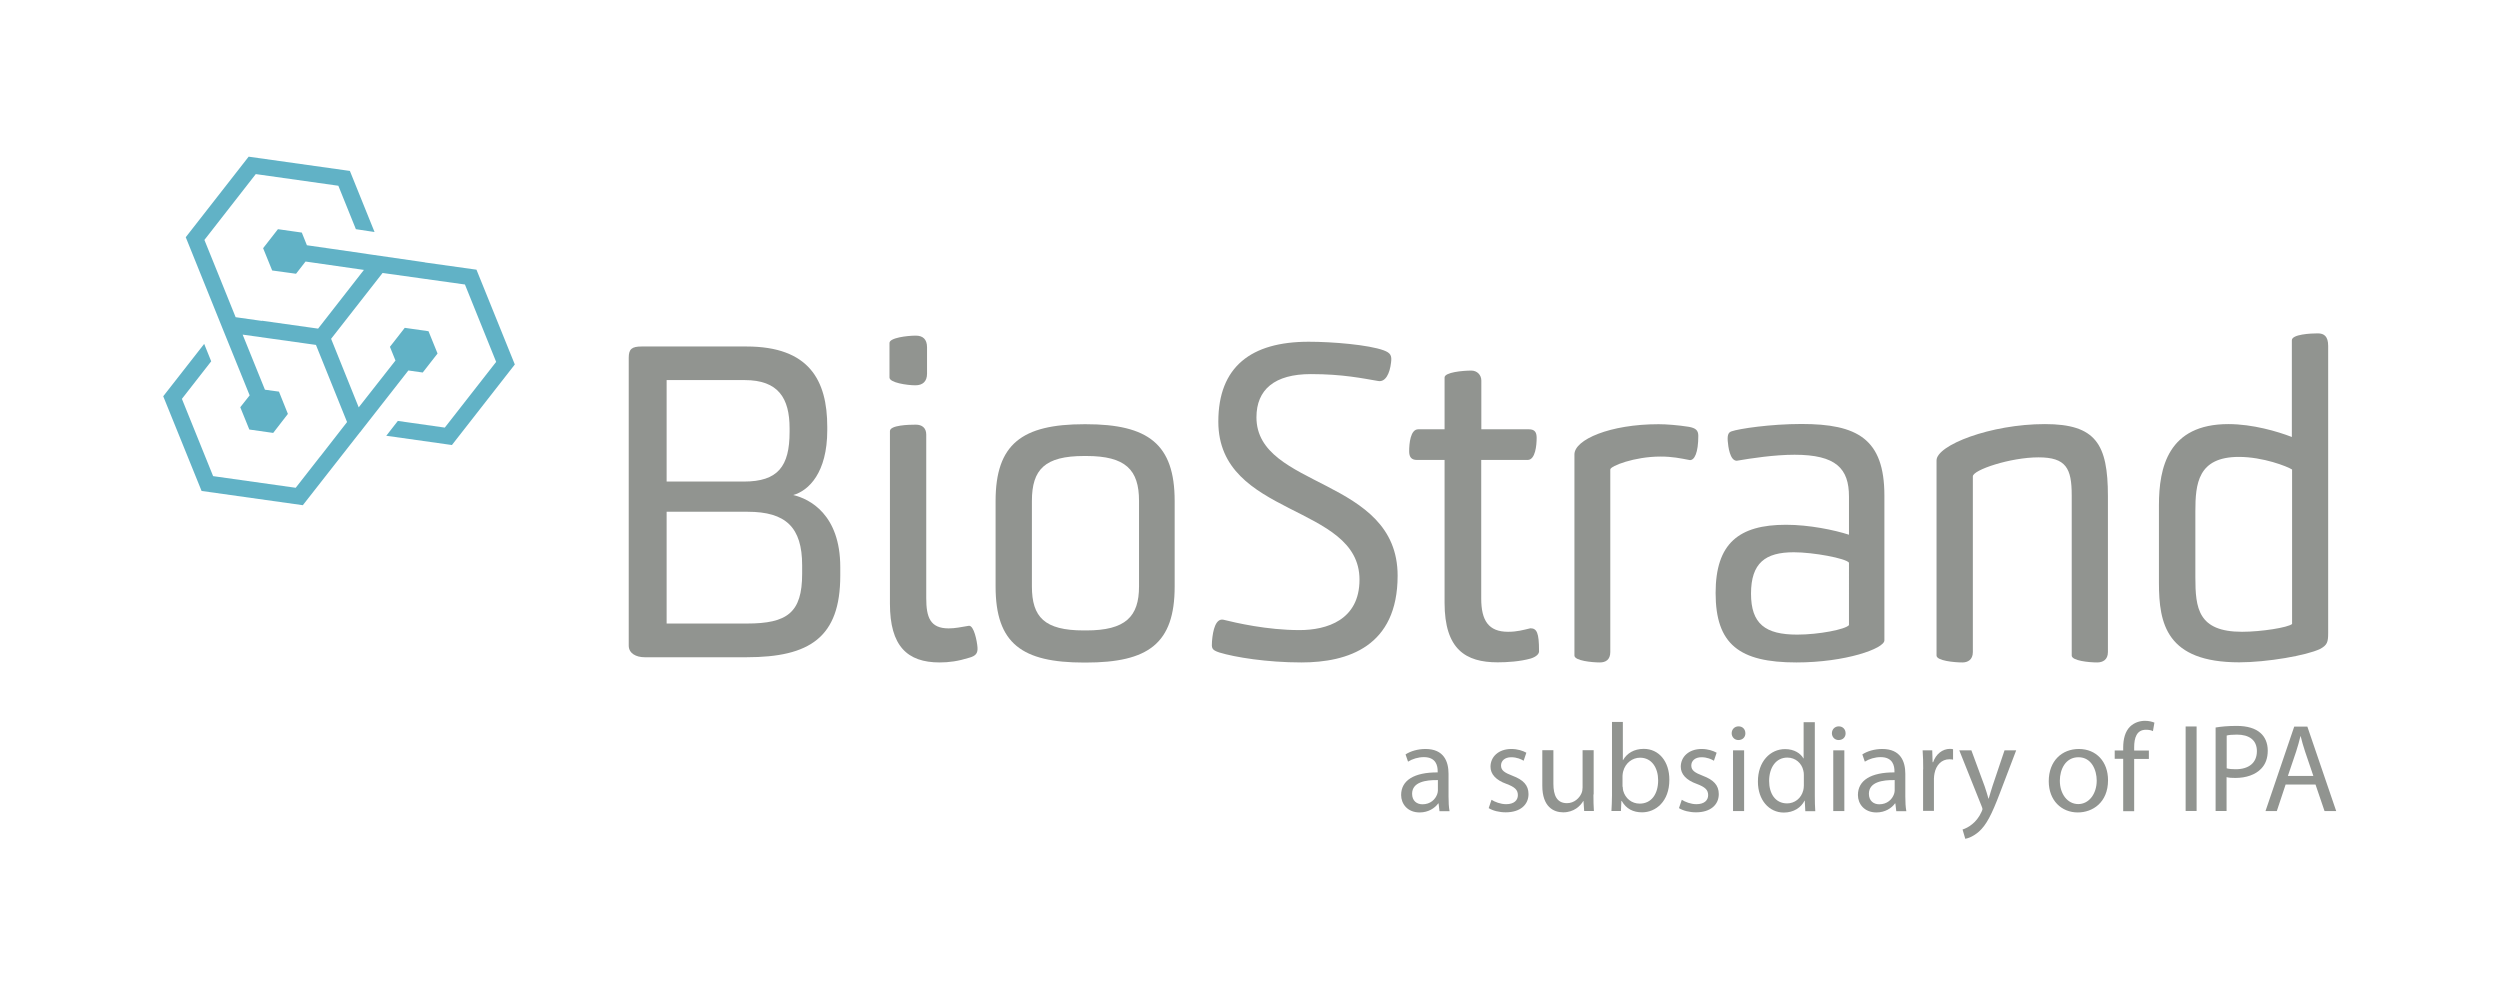 <?xml version="1.0" encoding="utf-8"?>
<!-- Generator: Adobe Illustrator 27.2.0, SVG Export Plug-In . SVG Version: 6.00 Build 0)  -->
<svg version="1.1" xmlns="http://www.w3.org/2000/svg" xmlns:xlink="http://www.w3.org/1999/xlink" x="0px" y="0px"
	 viewBox="0 0 221 88" style="enable-background:new 0 0 221 88;" xml:space="preserve">
<style type="text/css">
	.st0{display:none;}
	.st1{display:inline;fill:#231F20;stroke:#231F20;stroke-width:0.804;stroke-miterlimit:10;}
	.st2{display:inline;fill:#231F20;stroke:#231F20;stroke-width:0.163;stroke-miterlimit:10;}
	.st3{fill:#61B2C6;}
	.st4{fill:#FFFFFF;}
	.st5{fill:#919490;}
	.st6{display:inline;fill:#D0DD27;}
</style>
<g id="Background" class="st0">
</g>
<g id="Logos">
	<g>
		<g>
			<path class="st5" d="M127.25,71.7l-0.08-0.68h-0.03c-0.3,0.42-0.88,0.8-1.64,0.8c-1.09,0-1.64-0.77-1.64-1.54
				c0-1.3,1.15-2.01,3.23-2v-0.11c0-0.44-0.12-1.24-1.22-1.24c-0.5,0-1.02,0.16-1.4,0.4l-0.22-0.64c0.44-0.29,1.09-0.48,1.76-0.48
				c1.64,0,2.04,1.12,2.04,2.2v2.01c0,0.47,0.02,0.92,0.09,1.29H127.25z M127.1,68.96c-1.06-0.02-2.27,0.17-2.27,1.21
				c0,0.63,0.42,0.93,0.92,0.93c0.7,0,1.14-0.44,1.3-0.9c0.03-0.1,0.06-0.21,0.06-0.31V68.96z"/>
			<path class="st5" d="M131.85,70.7c0.29,0.19,0.8,0.39,1.29,0.39c0.71,0,1.04-0.35,1.04-0.8c0-0.47-0.28-0.72-1-0.99
				c-0.96-0.34-1.42-0.88-1.42-1.52c0-0.87,0.7-1.57,1.85-1.57c0.54,0,1.02,0.16,1.32,0.33l-0.24,0.71c-0.21-0.13-0.6-0.31-1.1-0.31
				c-0.58,0-0.9,0.33-0.9,0.73c0,0.44,0.32,0.64,1.02,0.91c0.93,0.35,1.41,0.82,1.41,1.62c0,0.94-0.73,1.61-2.01,1.61
				c-0.59,0-1.13-0.14-1.51-0.37L131.85,70.7z"/>
			<path class="st5" d="M140.86,70.23c0,0.55,0.01,1.04,0.04,1.46h-0.86l-0.06-0.88h-0.02c-0.25,0.43-0.82,1-1.77,1
				c-0.84,0-1.85-0.47-1.85-2.35v-3.14h0.98v2.97c0,1.02,0.31,1.71,1.2,1.71c0.65,0,1.11-0.46,1.29-0.89
				c0.06-0.14,0.09-0.32,0.09-0.5v-3.29h0.98V70.23z"/>
			<path class="st5" d="M142.45,71.7c0.02-0.37,0.05-0.91,0.05-1.39v-6.49h0.96v3.37h0.02c0.34-0.6,0.97-0.99,1.83-0.99
				c1.33,0,2.27,1.11,2.26,2.74c0,1.92-1.21,2.87-2.41,2.87c-0.78,0-1.4-0.3-1.8-1.01h-0.03l-0.04,0.89H142.45z M143.45,69.55
				c0,0.12,0.02,0.24,0.04,0.35c0.19,0.68,0.75,1.14,1.46,1.14c1.02,0,1.63-0.83,1.63-2.06c0-1.08-0.55-2-1.6-2
				c-0.67,0-1.29,0.46-1.49,1.2c-0.02,0.11-0.06,0.24-0.06,0.4V69.55z"/>
			<path class="st5" d="M148.67,70.7c0.29,0.19,0.8,0.39,1.29,0.39c0.71,0,1.04-0.35,1.04-0.8c0-0.47-0.28-0.72-1-0.99
				c-0.96-0.34-1.42-0.88-1.42-1.52c0-0.87,0.7-1.57,1.85-1.57c0.54,0,1.02,0.16,1.32,0.33l-0.24,0.71c-0.21-0.13-0.6-0.31-1.1-0.31
				c-0.58,0-0.9,0.33-0.9,0.73c0,0.44,0.32,0.64,1.02,0.91c0.93,0.35,1.41,0.82,1.41,1.62c0,0.94-0.73,1.61-2.01,1.61
				c-0.59,0-1.13-0.14-1.51-0.37L148.67,70.7z"/>
			<path class="st5" d="M154.29,64.82c0.01,0.33-0.23,0.6-0.62,0.6c-0.34,0-0.59-0.27-0.59-0.6c0-0.34,0.25-0.61,0.61-0.61
				C154.06,64.21,154.29,64.48,154.29,64.82z M153.2,71.7v-5.37h0.98v5.37H153.2z"/>
			<path class="st5" d="M160.43,63.83v6.49c0,0.48,0.01,1.02,0.04,1.39h-0.88l-0.05-0.93h-0.02c-0.3,0.6-0.95,1.05-1.83,1.05
				c-1.3,0-2.29-1.1-2.29-2.73c-0.01-1.79,1.1-2.88,2.4-2.88c0.82,0,1.38,0.39,1.62,0.82h0.02v-3.2H160.43z M159.46,68.51
				c0-0.12-0.01-0.29-0.05-0.41c-0.14-0.62-0.68-1.13-1.41-1.13c-1.01,0-1.61,0.89-1.61,2.07c0,1.09,0.53,1.98,1.59,1.98
				c0.65,0,1.25-0.43,1.43-1.16c0.03-0.13,0.05-0.27,0.05-0.42V68.51z"/>
			<path class="st5" d="M163.15,64.82c0.01,0.33-0.23,0.6-0.62,0.6c-0.34,0-0.59-0.27-0.59-0.6c0-0.34,0.25-0.61,0.61-0.61
				C162.91,64.21,163.15,64.48,163.15,64.82z M162.06,71.7v-5.37h0.98v5.37H162.06z"/>
			<path class="st5" d="M167.63,71.7l-0.08-0.68h-0.03c-0.3,0.42-0.88,0.8-1.64,0.8c-1.09,0-1.64-0.77-1.64-1.54
				c0-1.3,1.15-2.01,3.23-2v-0.11c0-0.44-0.12-1.24-1.22-1.24c-0.5,0-1.02,0.16-1.4,0.4l-0.22-0.64c0.44-0.29,1.09-0.48,1.76-0.48
				c1.64,0,2.04,1.12,2.04,2.2v2.01c0,0.47,0.02,0.92,0.09,1.29H167.63z M167.48,68.96c-1.06-0.02-2.27,0.17-2.27,1.21
				c0,0.63,0.42,0.93,0.92,0.93c0.7,0,1.14-0.44,1.3-0.9c0.03-0.1,0.06-0.21,0.06-0.31V68.96z"/>
			<path class="st5" d="M170.01,68.01c0-0.63-0.01-1.18-0.05-1.68h0.85l0.03,1.05h0.05c0.24-0.72,0.83-1.18,1.48-1.18
				c0.11,0,0.19,0.01,0.28,0.03v0.92c-0.1-0.02-0.2-0.03-0.33-0.03c-0.69,0-1.17,0.52-1.31,1.25c-0.02,0.13-0.05,0.29-0.05,0.45
				v2.86h-0.96V68.01z"/>
			<path class="st5" d="M174.27,66.33l1.17,3.17c0.12,0.35,0.25,0.78,0.34,1.1h0.02c0.1-0.32,0.21-0.73,0.34-1.12l1.06-3.15h1.03
				l-1.46,3.83c-0.7,1.84-1.18,2.78-1.84,3.36c-0.48,0.42-0.95,0.59-1.2,0.63l-0.24-0.82c0.24-0.08,0.57-0.23,0.86-0.48
				c0.27-0.21,0.6-0.59,0.82-1.09c0.04-0.1,0.08-0.18,0.08-0.23c0-0.06-0.02-0.13-0.07-0.25l-1.98-4.95H174.27z"/>
			<path class="st5" d="M186.35,68.97c0,1.98-1.37,2.85-2.67,2.85c-1.45,0-2.57-1.06-2.57-2.76c0-1.8,1.17-2.85,2.66-2.85
				C185.31,66.21,186.35,67.33,186.35,68.97z M182.09,69.02c0,1.17,0.68,2.06,1.63,2.06c0.93,0,1.63-0.88,1.63-2.08
				c0-0.91-0.45-2.06-1.61-2.06C182.59,66.94,182.09,68.01,182.09,69.02z"/>
			<path class="st5" d="M187.69,71.7v-4.62h-0.75v-0.74h0.75v-0.25c0-0.75,0.17-1.44,0.62-1.87c0.37-0.35,0.85-0.5,1.31-0.5
				c0.34,0,0.64,0.08,0.83,0.16l-0.13,0.75c-0.14-0.07-0.34-0.12-0.62-0.12c-0.83,0-1.04,0.73-1.04,1.55v0.29h1.3v0.74h-1.3v4.62
				H187.69z"/>
			<path class="st5" d="M194.18,64.22v7.47h-0.97v-7.47H194.18z"/>
			<path class="st5" d="M195.87,64.31c0.47-0.08,1.08-0.14,1.85-0.14c0.95,0,1.65,0.22,2.1,0.62c0.41,0.35,0.65,0.9,0.65,1.56
				c0,0.68-0.2,1.21-0.58,1.6c-0.51,0.54-1.34,0.82-2.28,0.82c-0.29,0-0.56-0.01-0.78-0.07v2.99h-0.97V64.31z M196.84,67.92
				c0.21,0.06,0.48,0.08,0.8,0.08c1.16,0,1.87-0.57,1.87-1.6c0-0.99-0.7-1.46-1.76-1.46c-0.42,0-0.74,0.03-0.91,0.08V67.92z"/>
			<path class="st5" d="M202.05,69.35l-0.78,2.35h-1l2.54-7.47h1.16l2.55,7.47h-1.03l-0.8-2.35H202.05z M204.5,68.59l-0.73-2.15
				c-0.17-0.49-0.28-0.93-0.39-1.36h-0.02c-0.11,0.44-0.23,0.9-0.38,1.35l-0.73,2.16H204.5z"/>
		</g>
		<polygon class="st3" points="37.56,23.2 37.56,23.19 32.51,22.46 32.34,22.43 32.34,22.43 27.13,21.68 26.68,20.56 24.57,20.26 
			23.26,21.94 24.06,23.91 26.17,24.2 27.01,23.12 32.17,23.86 28.12,29.05 23.15,28.35 23.16,28.37 20.83,28.04 19.45,24.62 
			18.07,21.21 22.61,15.39 29.91,16.42 31.46,20.26 33.11,20.51 30.93,15.11 21.98,13.85 16.42,20.97 18.11,25.16 19.8,29.35 
			22.07,34.95 21.24,36 22.04,37.97 24.15,38.27 25.45,36.59 24.66,34.62 23.42,34.45 21.45,29.58 27.93,30.49 30.68,37.31 
			28.32,40.34 28.29,40.37 28.29,40.37 26.14,43.12 18.84,42.09 16.08,35.26 18.67,31.94 18.05,30.4 14.43,35.03 17.82,43.4 
			26.77,44.66 29.44,41.25 31.83,38.2 31.84,38.2 32.07,37.9 32.86,36.89 32.86,36.89 36.1,32.75 37.37,32.93 38.68,31.25 
			37.88,29.28 35.78,28.98 34.47,30.66 34.96,31.87 31.71,36.01 29.27,29.95 33.82,24.13 41.1,25.15 43.86,31.99 39.32,37.8 
			35.17,37.21 34.18,38.48 34.14,38.52 39.95,39.34 45.51,32.22 42.12,23.84 		"/>
		<g>
			<g>
				<path class="st5" d="M65.99,30.63c5.53,0,7.14,2.98,7.14,7.1v0.31c0,3.74-1.64,5.34-3.01,5.72c1.45,0.34,4.16,1.72,4.16,6.37
					v0.76c0,5.46-2.71,7.21-8.28,7.21h-9.01c-0.76,0-1.41-0.34-1.41-1.03V31.62c0-0.76,0.27-0.99,1.14-0.99H65.99z M58.93,33.6v8.97
					h6.83c3.01,0,4.04-1.34,4.04-4.39v-0.31c0-2.67-0.99-4.27-3.97-4.27H58.93z M58.93,45.24v9.88h7.1c3.55,0,4.88-0.95,4.88-4.39
					v-0.76c0-3.36-1.45-4.73-4.81-4.73H58.93z"/>
				<path class="st5" d="M78.63,30.32c0-0.46,1.56-0.65,2.33-0.65c0.61,0,0.99,0.31,0.99,1.03v2.33c0,0.69-0.38,1.03-1.03,1.03
					c-0.73,0-2.29-0.23-2.29-0.69V30.32z M86.41,57.22c0.04,0.53-0.15,0.76-0.72,0.92c-0.99,0.31-1.79,0.42-2.63,0.42
					c-2.86,0-4.39-1.45-4.39-5.19V38.11c0-0.53,1.68-0.57,2.29-0.57c0.53,0,0.92,0.27,0.92,0.88v14.46c0,1.68,0.34,2.67,1.98,2.67
					c0.57,0,1.07-0.11,1.79-0.23C86.1,55.28,86.37,56.69,86.41,57.22z"/>
				<path class="st5" d="M88.01,44.29c0-5.04,2.33-6.79,7.86-6.79h0.11c5.53,0,7.86,1.76,7.86,6.79v7.56c0,5.04-2.33,6.72-7.86,6.72
					h-0.15c-5.49,0-7.82-1.68-7.82-6.72V44.29z M96.03,55.73c3.47,0,4.66-1.22,4.66-3.89v-7.56c0-2.75-1.18-3.97-4.66-3.97h-0.19
					c-3.47,0-4.62,1.18-4.62,3.97v7.56c0,2.71,1.11,3.89,4.58,3.89H96.03z"/>
				<path class="st5" d="M114.88,55.7c2.4,0,5.3-0.88,5.3-4.46c0-6.72-12.48-5.49-12.48-13.97c0-4.85,2.9-7.06,7.98-7.06
					c2.14,0,5.3,0.27,6.64,0.76c0.61,0.23,0.73,0.46,0.65,1.07c-0.11,0.99-0.5,1.76-1.14,1.64c-1.37-0.23-3.13-0.61-5.95-0.61
					c-3.21,0-4.81,1.37-4.81,3.82c0,6.33,12.48,5.27,12.48,14c0,6.26-4.39,7.67-8.51,7.67c-3.05,0-5.88-0.46-7.25-0.88
					c-0.69-0.23-0.69-0.38-0.65-0.99c0.08-1.03,0.34-2.02,0.99-1.91C109.23,55.05,111.98,55.7,114.88,55.7z"/>
				<path class="st5" d="M130.94,40.66v12.25c0,1.95,0.65,2.94,2.37,2.94c0.8,0,1.3-0.15,1.98-0.31c0.57,0,0.76,0.42,0.76,1.98
					c0.04,0.27-0.23,0.53-0.72,0.69c-0.95,0.27-2.1,0.34-2.94,0.34c-2.82,0-4.69-1.14-4.69-5.27V40.66h-2.44
					c-0.5,0-0.69-0.27-0.69-0.76c0-0.69,0.11-1.95,0.8-1.95h2.33v-4.58c0-0.46,1.6-0.61,2.37-0.61c0.5,0,0.88,0.38,0.88,0.88v4.31
					h4.2c0.53,0,0.69,0.27,0.69,0.76c0,0.65-0.11,1.95-0.8,1.95H130.94z"/>
				<path class="st5" d="M146.78,40.36c-2.29,0-4.43,0.84-4.43,1.14v16.14c0,0.69-0.42,0.92-0.92,0.92c-0.69,0-2.25-0.15-2.25-0.61
					V40.17c0-1.3,3.13-2.67,7.44-2.67c0.69,0,1.72,0.08,2.67,0.23c0.61,0.11,0.84,0.31,0.84,0.8c0,1.49-0.34,2.18-0.76,2.14
					C148.53,40.51,147.85,40.36,146.78,40.36z"/>
				<path class="st5" d="M166.58,56.61c0,0.72-3.43,1.95-7.78,1.95c-5.04,0-7.14-1.6-7.14-6.14c0-4.39,2.06-6.03,6.22-6.03
					c2.06,0,4.27,0.46,5.57,0.88V43.9c0-2.48-1.14-3.7-4.81-3.7c-1.79,0-3.82,0.31-5.11,0.53c-0.61,0-0.76-1.26-0.8-1.76
					c-0.04-0.61,0.11-0.76,0.34-0.84c0.65-0.23,3.43-0.65,6.18-0.65c4.92,0,7.33,1.3,7.33,6.33V56.61z M163.45,49.74
					c-0.27-0.38-3.13-0.92-4.88-0.92c-2.52,0-3.78,0.95-3.78,3.66c0,2.67,1.26,3.62,4.08,3.62c1.91,0,4.27-0.46,4.58-0.84V49.74z"/>
				<path class="st5" d="M183.14,43.79c0-2.4-0.5-3.36-2.94-3.36c-2.48,0-5.8,1.11-5.8,1.68v15.53c0,0.69-0.46,0.92-0.92,0.92
					c-0.72,0-2.29-0.15-2.29-0.61V40.7c0-1.34,4.77-3.21,9.58-3.21c4.5,0,5.57,1.76,5.57,6.37v13.78c0,0.69-0.46,0.92-0.95,0.92
					c-0.73,0-2.25-0.15-2.25-0.61V43.79z"/>
				<path class="st5" d="M205.81,55.96c0,0.8-0.08,1.07-0.72,1.41c-1.18,0.57-4.69,1.18-7.14,1.18c-6.45,0-7.1-3.43-7.1-7.02v-6.87
					c0-3.32,0.8-7.17,6.14-7.17c2.14,0,4.35,0.65,5.61,1.14v-8.55c0-0.53,1.68-0.61,2.29-0.61c0.57,0,0.92,0.27,0.92,1.11V55.96z
					 M202.61,41.5c-0.42-0.27-2.56-1.11-4.69-1.11c-3.63,0-3.85,2.37-3.85,4.81v5.84c0,2.71,0.23,4.81,4.12,4.81
					c1.72,0,4.08-0.38,4.43-0.69V41.5z"/>
			</g>
		</g>
	</g>
</g>
<g id="Clear_Space" class="st0">
	<rect x="62.07" y="14.77" class="st6" width="14.43" height="15.02"/>
	<rect x="62.07" y="-0.25" class="st6" width="14.43" height="15.02"/>
	
		<rect x="206.11" y="39.3" transform="matrix(-1.836970e-16 1 -1 -1.836970e-16 260.138 -166.507)" class="st6" width="14.43" height="15.02"/>
	
		<rect x="161.3" y="73.23" transform="matrix(-1 -1.224647e-16 1.224647e-16 -1 337.031 161.486)" class="st6" width="14.43" height="15.02"/>
	<rect y="27.55" transform="matrix(-1 -1.224647e-16 1.224647e-16 -1 14.433 70.118)" class="st6" width="14.43" height="15.02"/>
</g>
</svg>
